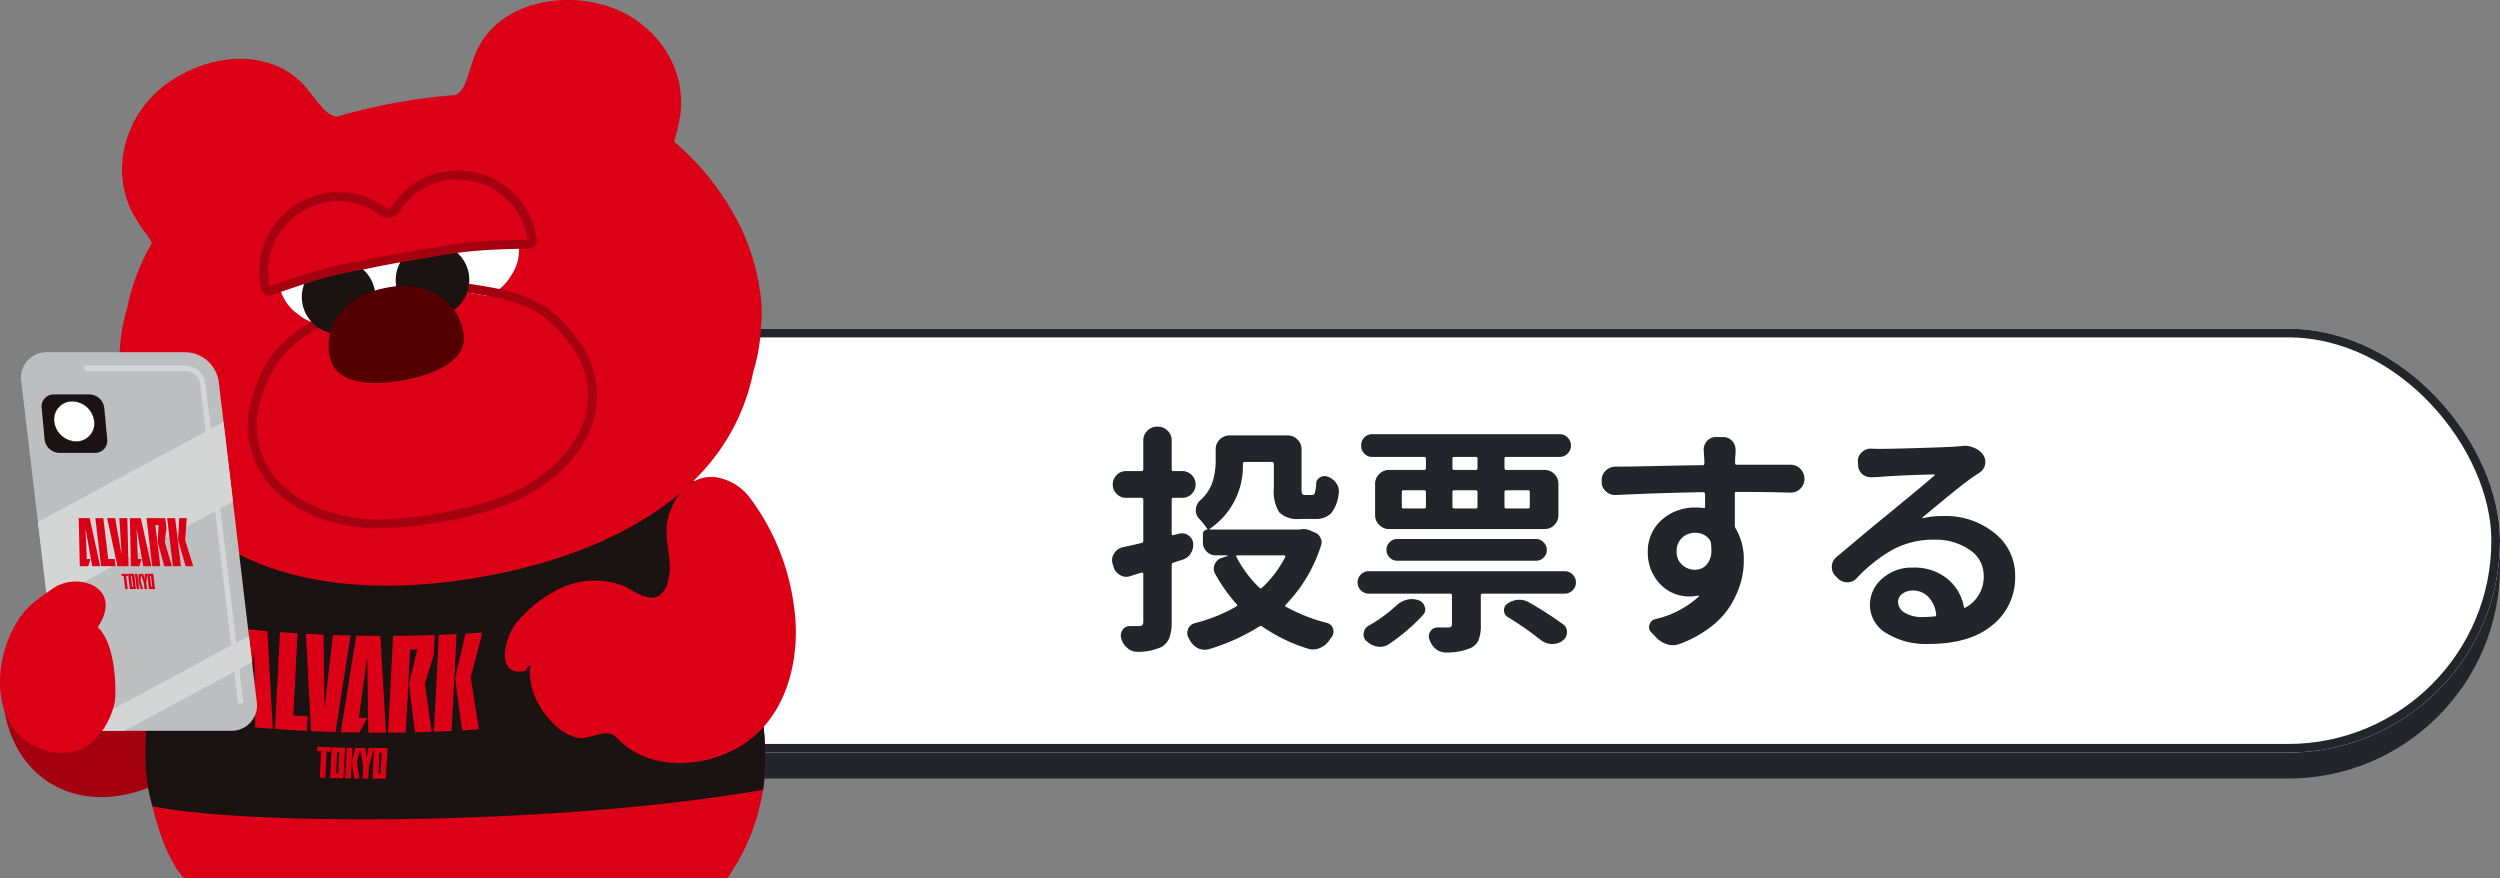 <svg xmlns="http://www.w3.org/2000/svg" xmlns:xlink="http://www.w3.org/1999/xlink" width="289" height="101.512" viewBox="0 0 289 101.512">
  <rect x="0" y="0" width="289" height="101.512" fill="#808080" stroke="none"/>
  <defs>
    <clipPath id="clip-path">
      <rect id="長方形_28889" data-name="長方形 28889" width="92" height="101.512" fill="none"/>
    </clipPath>
  </defs>
  <g id="グループ_28982" data-name="グループ 28982" transform="translate(-49 -3798)">
    <g id="グループ_28620" data-name="グループ 28620" transform="translate(-2304.637 527.858)">
      <rect id="長方形_28885" data-name="長方形 28885" width="256" height="49" rx="24.5" transform="translate(2386.637 3311.143)" fill="#22252a"/>
      <g id="長方形_28886" data-name="長方形 28886" transform="translate(2386.637 3308.143)" fill="#fff" stroke="#22252a" stroke-width="1">
        <rect width="256" height="49" rx="24.5" stroke="none"/>
        <rect x="0.5" y="0.5" width="255" height="48" rx="24" fill="none"/>
      </g>
    </g>
    <g id="グループ_28619" data-name="グループ 28619" transform="translate(49 3798)">
      <g id="グループ_28618" data-name="グループ 28618" clip-path="url(#clip-path)">
        <path id="パス_57506" data-name="パス 57506" d="M85.161,69.281H26.735q-.142.386-.256.782a139.754,139.754,0,0,0-5.239,25.5c-.3,3.346-.571,7,.265,10.3.287,1.134,1.447,6.671,3.886,9.329H88.218a24.155,24.155,0,0,0,4.256-11.2,33.936,33.936,0,0,0-.083-6.481c-.246-10-3.813-20.435-7.229-28.229" transform="translate(-4.136 -13.679)" fill="#dc0017"/>
        <path id="パス_57507" data-name="パス 57507" d="M29.866,89.641c-1.187,9-8.711,16.931-16.806,17.713S-.634,101.473.552,92.472,12.781,78.193,20.875,77.411s10.177,3.229,8.99,12.229" transform="translate(-0.078 -15.265)" fill="#a5000f"/>
        <path id="パス_57508" data-name="パス 57508" d="M92.358,104.973c.047-.328.087-.656.116-.982a34,34,0,0,0-.083-6.481c-.246-10-3.813-20.435-7.229-28.229H26.735q-.142.386-.256.782a139.686,139.686,0,0,0-5.239,25.5c-.3,3.346-.571,7,.265,10.3.052.205.134.559.246,1.012,10.9,2.262,46.778,2.278,70.607-1.9" transform="translate(-4.136 -13.679)" fill="#1a1311"/>
        <path id="パス_57509" data-name="パス 57509" d="M91.173,33.219c-.022-.123-.048-.243-.071-.364-.076-.466-.165-.93-.269-1.391a28.257,28.257,0,0,0-1.518-4.533,30.8,30.8,0,0,0-8-10.554,26.179,26.179,0,0,0,.657-2.74c.984-5.75-2.864-11.225-8.466-12.958C67.442-1.2,60.1.793,58.081,6.9c-.38,1.153-.609,1.933-.839,2.523a3.889,3.889,0,0,1-.569,1.053,2.318,2.318,0,0,1-.6.5,67.567,67.567,0,0,0-6.842.884,66.715,66.715,0,0,0-6.9,1.623,2.356,2.356,0,0,1-.8-.274,3.9,3.9,0,0,1-.9-.787c-.422-.472-.91-1.123-1.67-2.069-4.026-5.014-11.6-4.3-16.626-.424C17.7,13.519,16.011,20,18.947,25.037c.986,1.692,1.7,2.351,2,3.073A23.8,23.8,0,0,0,18.1,35.573c-.064.217-.135.434-.192.652A22.367,22.367,0,0,0,17.2,40.91a16.173,16.173,0,0,0,.2,4.378c.022.123.047.243.071.364q.114.7.27,1.391a24.558,24.558,0,0,0,1.518,4.533c7.064,15.926,24.7,17.847,40.08,15.066,9.414-1.7,19.109-5.39,25.249-12.128a23.93,23.93,0,0,0,5.885-11.579c.064-.217.134-.434.191-.652a22.361,22.361,0,0,0,.708-4.685,16.173,16.173,0,0,0-.2-4.378" transform="translate(-3.383 0)" fill="#dc0017"/>
        <path id="パス_57510" data-name="パス 57510" d="M53.838,107.746c-.073,1.417-.109,2.126-.182,3.544.62,0,.931,0,1.551,0,.073-1.418.109-2.127.181-3.544-.62,0-.93,0-1.551,0m.75,2.973h-.255c.051-.985.076-1.477.126-2.462h.255c-.051.985-.075,1.478-.126,2.462" transform="translate(-10.594 -21.273)" fill="#dc0017"/>
        <path id="パス_57511" data-name="パス 57511" d="M53.672,91.584c.254,4.478.381,6.717.636,11.192-.818,0-1.227,0-2.045,0-.047-3.517-.071-5.275-.118-8.792-.386,2.837-.579,4.255-.964,7.091.38.006.57.007.949.011-.357.672-.535,1.008-.892,1.678-.862-.012-1.294-.02-2.155-.043.712-4.465,1.068-6.7,1.781-11.165,1.123.022,1.685.028,2.808.031" transform="translate(-9.691 -18.076)" fill="#dc0017"/>
        <path id="パス_57512" data-name="パス 57512" d="M35.988,101.975c-.046-3.534-.069-5.3-.115-8.836l-.959,7.045c.377.035.566.052.944.085-.356.647-.533.97-.888,1.616-.856-.079-1.285-.121-2.14-.211.709-4.427,1.064-6.641,1.773-11.071,1.116.109,1.673.159,2.791.25.252,4.516.378,6.773.63,11.286-.815-.06-1.222-.092-2.034-.162" transform="translate(-6.482 -17.888)" fill="#dc0017"/>
        <path id="パス_57513" data-name="パス 57513" d="M43.307,102.47c-1.482-.074-2.221-.119-3.7-.226.23-4.477.343-6.716.573-11.193.813.059,1.219.086,2.033.135h.006c-.2,3.8-.295,5.7-.49,9.5.666.04,1,.059,1.665.091-.035.675-.052,1.013-.087,1.688" transform="translate(-7.82 -17.977)" fill="#dc0017"/>
        <path id="パス_57514" data-name="パス 57514" d="M44.063,91.288c.816.044,1.224.063,2.041.1.039,3.443.059,5.164.1,8.607.39-3.426.586-5.139.976-8.565.818.029,1.226.041,2.044.059-.7,4.466-1.042,6.7-1.737,11.162-1.134-.035-1.7-.056-2.834-.109-.235-4.5-.352-6.75-.587-11.252" transform="translate(-8.7 -18.024)" fill="#dc0017"/>
        <path id="パス_57515" data-name="パス 57515" d="M47.254,108.131l-.473-.016c-.063,1.213-.093,1.82-.156,3.034l-.647-.024c.063-1.213.093-1.82.156-3.034l-.473-.019c.01-.2.015-.307.026-.51.636.026.955.039,1.592.059-.01.2-.016.307-.026.51" transform="translate(-9.015 -21.237)" fill="#dc0017"/>
        <path id="パス_57516" data-name="パス 57516" d="M50.379,111.255l-.648-.013c.073-1.418.109-2.127.181-3.544l.648.013c-.072,1.417-.109,2.127-.181,3.544" transform="translate(-9.819 -21.264)" fill="#dc0017"/>
        <path id="パス_57517" data-name="パス 57517" d="M52.578,111.284l-.648,0c.028-.559.043-.839.071-1.4-.141-.792-.212-1.188-.354-1.981l-.381,1.442.3,1.933-.615-.009c-.1-.774-.152-1.161-.254-1.934l.379-1.611.54.007.648.007c.04.537.06.8.1,1.342.1-.535.144-.8.239-1.339l.648,0-.6,2.143c-.028.559-.043.839-.071,1.4" transform="translate(-10.01 -21.268)" fill="#dc0017"/>
        <path id="パス_57518" data-name="パス 57518" d="M59,102.711c-.272-2.225-.409-3.337-.681-5.564.382-1.6.574-2.406.957-4.012l-.835.018c-.2,3.832-.295,5.748-.492,9.581-.818.014-1.227.019-2.047.024l.574-11.193c1.926-.011,2.89-.03,4.817-.1-.048.93-.071,1.4-.12,2.326L60.153,97.1c.315,2.221.474,3.331.789,5.55-.777.028-1.166.039-1.943.059" transform="translate(-11.037 -18.059)" fill="#dc0017"/>
        <path id="パス_57519" data-name="パス 57519" d="M64.546,102.529c-.819.041-1.229.059-2.048.089l.574-11.193c.819-.031,1.229-.048,2.047-.088-.229,4.477-.343,6.715-.573,11.193" transform="translate(-12.339 -18.033)" fill="#dc0017"/>
        <path id="パス_57520" data-name="パス 57520" d="M66.362,102.421c-.323-2.41-.483-3.616-.806-6.028.479-2.061.718-3.092,1.2-5.155.779-.043,1.169-.067,1.947-.12-.539,2.071-.81,3.106-1.348,5.175.38,2.4.571,3.605.95,6.006-.776.053-1.165.077-1.942.121" transform="translate(-12.943 -17.99)" fill="#dc0017"/>
        <path id="パス_57521" data-name="パス 57521" d="M47.732,107.639c-.072,1.417-.109,2.127-.181,3.544.62.02.929.029,1.549.043.073-1.418.109-2.127.181-3.545-.62-.014-.929-.022-1.549-.043m.75,3-.254-.007c.051-.985.075-1.478.126-2.462l.254.007c-.051.985-.075,1.478-.126,2.462" transform="translate(-9.388 -21.252)" fill="#dc0017"/>
        <path id="パス_57522" data-name="パス 57522" d="M27.3,94.495H11.255a3.958,3.958,0,0,1-3.807-3.388L3.056,54.123a2.938,2.938,0,0,1,2.968-3.388h16.05a3.957,3.957,0,0,1,3.806,3.388l4.394,36.984A2.939,2.939,0,0,1,27.3,94.495" transform="translate(-0.598 -10.017)" fill="#bdbebf"/>
        <path id="パス_57523" data-name="パス 57523" d="M26.915,60.777,5.463,72.326,6.558,81.54,28.009,69.992Z" transform="translate(-1.079 -12)" fill="#d4d5d5"/>
        <path id="パス_57524" data-name="パス 57524" d="M31.009,91.59l-19.691,10.6a3.644,3.644,0,0,0,1.574.37h3.727l14.75-7.941Z" transform="translate(-2.235 -18.083)" fill="#d4d5d5"/>
        <path id="パス_57525" data-name="パス 57525" d="M12.161,63.571H8.049a1.76,1.76,0,0,1-1.71-1.563L6,58.373A1.4,1.4,0,0,1,7.414,56.81h4.112a1.76,1.76,0,0,1,1.71,1.563l.341,3.635a1.4,1.4,0,0,1-1.417,1.563" transform="translate(-1.183 -11.216)" fill="#1a1311"/>
        <path id="パス_57526" data-name="パス 57526" d="M10.335,62.458h0a2.617,2.617,0,0,1-2.543-2.325A2.087,2.087,0,0,1,9.9,57.807a2.617,2.617,0,0,1,2.543,2.326,2.086,2.086,0,0,1-2.107,2.325" transform="translate(-1.536 -11.413)" fill="#fff"/>
        <path id="パス_57527" data-name="パス 57527" d="M10.33,62.472a2.631,2.631,0,0,1-2.562-2.343,2.105,2.105,0,0,1,2.125-2.345,2.633,2.633,0,0,1,2.563,2.342,2.107,2.107,0,0,1-2.126,2.346m-.437-4.651a2.068,2.068,0,0,0-2.088,2.3,2.594,2.594,0,0,0,2.525,2.309,2.068,2.068,0,0,0,2.088-2.306,2.593,2.593,0,0,0-2.525-2.308" transform="translate(-1.532 -11.409)" fill="#070303"/>
        <path id="パス_57528" data-name="パス 57528" d="M29.93,91.753,25.536,54.768a1.8,1.8,0,0,0-1.655-1.485H12.188v-.619H23.881a2.391,2.391,0,0,1,2.27,2.03L30.545,91.68Z" transform="translate(-2.406 -10.398)" fill="#d4d5d5"/>
        <path id="パス_57529" data-name="パス 57529" d="M61.3,28.655c-4.854.349-5.019,3.234-7.944,3.763s-4.09-2.116-8.758-.742a6.194,6.194,0,0,0-4.361,7.071,5.232,5.232,0,0,0,2.134,3.23,5.319,5.319,0,0,0,4.605,1.091c2.27-.411,3.006-2.161,7.761-3.022s6.057.522,8.327.112a5.319,5.319,0,0,0,3.932-2.635,5.236,5.236,0,0,0,.868-3.772,6.2,6.2,0,0,0-6.563-5.1" transform="translate(-7.924 -5.654)" fill="#fff"/>
        <path id="パス_57530" data-name="パス 57530" d="M58.273,67.579a48.906,48.906,0,0,0,5.742-1.423c5.227-1.552,9.473-5.195,10.819-9.281A9.655,9.655,0,0,0,73,47.789c-3.159-4.191-6.213-4.846-11.336-5.642a24.9,24.9,0,0,0-15.473,2.8c-4.52,2.54-7.15,4.222-8.641,9.254a9.656,9.656,0,0,0,1.469,9.152c2.692,3.356,7.945,5.28,13.384,4.9a48.454,48.454,0,0,0,5.867-.677" transform="translate(-7.311 -8.267)" fill="#dc0017"/>
        <path id="パス_57531" data-name="パス 57531" d="M58.515,68.292l-.313.055a50.309,50.309,0,0,1-5.98.691c-5.77.4-11.37-1.677-14.268-5.29a10.652,10.652,0,0,1-1.655-10.1c1.6-5.408,4.513-7.272,9.129-9.867a25.94,25.94,0,0,1,16.144-2.92c5.232.813,8.611,1.54,12.006,6.043a10.655,10.655,0,0,1,1.988,10.038c-1.449,4.4-5.967,8.307-11.511,9.953a51.419,51.419,0,0,1-5.54,1.394m-.5-.969A48.908,48.908,0,0,0,63.758,65.9c5.227-1.552,9.473-5.195,10.819-9.281a9.655,9.655,0,0,0-1.83-9.087c-3.159-4.191-6.213-4.846-11.336-5.642a24.9,24.9,0,0,0-15.473,2.8c-4.52,2.54-7.15,4.222-8.641,9.254A9.656,9.656,0,0,0,38.765,63.1c2.692,3.356,7.945,5.28,13.384,4.9a48.454,48.454,0,0,0,5.867-.677" transform="translate(-7.054 -8.011)" fill="#a5000f"/>
        <path id="パス_57532" data-name="パス 57532" d="M51.915,40.978a4.254,4.254,0,1,1-4.943-3.429,4.254,4.254,0,0,1,4.943,3.429" transform="translate(-8.584 -7.4)" fill="#1a1311"/>
        <path id="パス_57533" data-name="パス 57533" d="M65.438,38.532A4.254,4.254,0,1,1,60.495,35.1a4.254,4.254,0,0,1,4.943,3.429" transform="translate(-11.253 -6.917)" fill="#1a1311"/>
        <path id="パス_57534" data-name="パス 57534" d="M38.986,38.532c.456-.187,3.487-1.228,4.827-1.611a44.547,44.547,0,0,1,5.568-1.291c1.312-.278,2.794-.567,4.113-.806s2.809-.487,4.136-.686A44.427,44.427,0,0,1,63.3,33.4c1.388-.111,4.592-.2,5.084-.182.524.016.7-.175.613-.669a8.55,8.55,0,0,0-8.686-7.319A8.212,8.212,0,0,0,53.3,29.117a1.125,1.125,0,0,1-1.619.292,8.211,8.211,0,0,0-7.929-1.186,8.55,8.55,0,0,0-5.572,9.9c.091.494.323.611.808.412" transform="translate(-7.506 -4.98)" fill="#dc0017"/>
        <path id="パス_57535" data-name="パス 57535" d="M68.613,33.585a1.764,1.764,0,0,1-.376.022c-.473-.014-3.643.071-5.028.181a44.339,44.339,0,0,0-5.6.732c-1.311.2-2.766.439-4.13.685l-.039.007c-1.364.246-2.811.53-4.079.8a44.436,44.436,0,0,0-5.534,1.282c-1.337.382-4.335,1.413-4.772,1.591a1.189,1.189,0,0,1-1.007.024,1.131,1.131,0,0,1-.51-.823A9.1,9.1,0,0,1,43.45,27.6a8.739,8.739,0,0,1,8.41,1.259.605.605,0,0,0,.873-.158,8.742,8.742,0,0,1,7.437-4.125,9.1,9.1,0,0,1,9.209,7.748,1.13,1.13,0,0,1-.189.95.972.972,0,0,1-.576.307M45.2,28.212a9.241,9.241,0,0,0-1.4.374A8.073,8.073,0,0,0,38.561,37.9c0,.022.008.04.012.056.023-.007.052-.018.087-.032.449-.184,3.518-1.24,4.88-1.629a45.246,45.246,0,0,1,5.634-1.3c1.246-.266,2.7-.551,4.078-.8l.04-.007c1.373-.248,2.839-.491,4.131-.685a44.94,44.94,0,0,1,5.7-.746c1.411-.112,4.656-.2,5.143-.184h.093c0-.017,0-.036-.009-.058a8.074,8.074,0,0,0-8.163-6.89,7.649,7.649,0,0,0-6.586,3.652,1.645,1.645,0,0,1-2.364.428A7.57,7.57,0,0,0,45.2,28.212" transform="translate(-7.378 -4.852)" fill="#a5000f"/>
        <path id="パス_57536" data-name="パス 57536" d="M62.925,46.581c.535,2.954-2.715,4.746-6.984,5.518s-7.884.222-8.475-2.722c-.835-4.16,2.27-7.2,6.54-7.976s8.164,1,8.919,5.18" transform="translate(-9.345 -8.14)" fill="#540000"/>
        <path id="パス_57537" data-name="パス 57537" d="M90.125,82.6c-1.325.36-3-1.137-4.058-1.445a9.376,9.376,0,0,0-6.627.27A15.085,15.085,0,0,0,73.9,85.75c-1.148,1.537-2.274,5.822.888,5.426.865-.108.053-.216.9-.736-.413,2.48.925,5.02,2.529,6.648a5.693,5.693,0,0,0,2.916,1.77c1.291.224,2.85-.9,4.006-.387a2.638,2.638,0,0,1,.766.629c3.424,3.476,9.754,3.433,14.229.608,5.372-3.392,6.759-10.329,6.055-15.693a26.706,26.706,0,0,0-5.117-12.875A6.125,6.125,0,0,0,96.914,68.7c-3.2-.246-5.414,3.216-5.5,6-.067,2.056.721,3.931.172,6.041a2.893,2.893,0,0,1-.918,1.585,1.49,1.49,0,0,1-.539.274" transform="translate(-14.359 -13.561)" fill="#dc0017"/>
        <path id="パス_57538" data-name="パス 57538" d="M5.684,103.4C-.746,101.852-1.1,94.191,1.551,89.161c1.194-2.268,2.39-3.1,4.6-4.625,2.857-1.965,8.228-.089,5.147,4.506,2.23,2.047,2.132,7.888,1.974,8.629-.668,3.147-3.207,6.792-7.59,5.734" transform="translate(0 -16.538)" fill="#dc0017"/>
        <path id="パス_57539" data-name="パス 57539" d="M21.2,82.654l.21,1.76h.7l-.21-1.76Zm.583,1.476h-.115l-.146-1.222h.115Z" transform="translate(-4.186 -16.319)" fill="#dc0017"/>
        <path id="パス_57540" data-name="パス 57540" d="M19.974,74.635l1.209,5.556H20.26l-.778-4.362.151,3.524h.429l-.264.838h-.974l-.118-5.557Z" transform="translate(-3.693 -14.736)" fill="#dc0017"/>
        <path id="パス_57541" data-name="パス 57541" d="M12.9,80.192l-.778-4.362.151,3.524H12.7l-.264.838H11.46l-.118-5.556h1.267l1.209,5.556Z" transform="translate(-2.239 -14.736)" fill="#dc0017"/>
        <path id="パス_57542" data-name="パス 57542" d="M16.079,80.192H14.4l-.664-5.556h.923l.563,4.718h.754Z" transform="translate(-2.713 -14.736)" fill="#dc0017"/>
        <path id="パス_57543" data-name="パス 57543" d="M15.434,74.635h.923l.752,4.262-.266-4.262h.923l.139,5.556H16.624Z" transform="translate(-3.047 -14.736)" fill="#dc0017"/>
        <path id="パス_57544" data-name="パス 57544" d="M18.255,82.908h-.213l.18,1.506h-.292l-.181-1.506h-.213l-.03-.254h.72Z" transform="translate(-3.456 -16.319)" fill="#dc0017"/>
        <path id="パス_57545" data-name="パス 57545" d="M19.934,84.414h-.292l-.21-1.759h.292Z" transform="translate(-3.837 -16.319)" fill="#dc0017"/>
        <path id="パス_57546" data-name="パス 57546" d="M20.939,84.414h-.292l-.083-.694-.322-.981-.053.718.295.957h-.278l-.274-.957.038-.8h.536l.156.665,0-.665h.292l-.1,1.065Z" transform="translate(-3.935 -16.319)" fill="#dc0017"/>
        <path id="パス_57547" data-name="パス 57547" d="M23.165,80.191,22.4,77.418l.1-1.983h-.376l.568,4.756h-.923L21.1,74.635h2.173l.138,1.154-.189,1.629.816,2.773Z" transform="translate(-4.167 -14.736)" fill="#dc0017"/>
        <path id="パス_57548" data-name="パス 57548" d="M25.666,80.191h-.923l-.665-5.556H25Z" transform="translate(-4.754 -14.736)" fill="#dc0017"/>
        <path id="パス_57549" data-name="パス 57549" d="M26.524,80.191l-.865-3.022.12-2.534h.878l-.187,2.534.931,3.022Z" transform="translate(-5.066 -14.736)" fill="#dc0017"/>
        <path id="パス_57550" data-name="パス 57550" d="M18.447,82.654l.21,1.76h.7l-.21-1.76Zm.583,1.476h-.115l-.146-1.222h.115Z" transform="translate(-3.642 -16.319)" fill="#dc0017"/>
      </g>
    </g>
    <path id="パス_119097" data-name="パス 119097" d="M-43.066-10.2v.219a1.725,1.725,0,0,1-.273.93,1.628,1.628,0,0,1-.93.738l-1.094.355a.253.253,0,0,0-.191.273v6.508A5.306,5.306,0,0,1-45.828.752a2.127,2.127,0,0,1-.93,1.053,6.656,6.656,0,0,1-2.652.547h-.109a1.7,1.7,0,0,1-1.121-.41A2.138,2.138,0,0,1-51.379.82a1.3,1.3,0,0,1-.055-.355,1.154,1.154,0,0,1,.191-.629,1.021,1.021,0,0,1,.875-.465h1.039a.534.534,0,0,0,.383-.109.582.582,0,0,0,.109-.41v-5.5a.134.134,0,0,0-.068-.123.245.245,0,0,0-.123-.041q-.629.191-1.312.41a1.472,1.472,0,0,1-.465.082,1.389,1.389,0,0,1-.738-.219,1.5,1.5,0,0,1-.738-.957l-.109-.355a1.388,1.388,0,0,1-.055-.383,1.361,1.361,0,0,1,.246-.793,1.5,1.5,0,0,1,.984-.711q.9-.191,2.188-.492a.236.236,0,0,0,.191-.246v-4.785q0-.191-.219-.191h-1.777a1.474,1.474,0,0,1-1.08-.451,1.489,1.489,0,0,1-.451-1.094,1.489,1.489,0,0,1,.451-1.094,1.474,1.474,0,0,1,1.08-.451h1.777q.219,0,.219-.191v-3.336a1.537,1.537,0,0,1,.479-1.148,1.573,1.573,0,0,1,1.135-.465h.055a1.573,1.573,0,0,1,1.135.465,1.537,1.537,0,0,1,.479,1.148v3.336a.169.169,0,0,0,.191.191h1.039a1.474,1.474,0,0,1,1.08.451,1.489,1.489,0,0,1,.451,1.094,1.489,1.489,0,0,1-.451,1.094,1.474,1.474,0,0,1-1.08.451h-1.039a.169.169,0,0,0-.191.191v3.965q0,.191.191.164l.711-.191a1.993,1.993,0,0,1,.328-.027,1.161,1.161,0,0,1,.711.246A1.28,1.28,0,0,1-43.066-10.2ZM-32.43-8.613a.123.123,0,0,0-.014-.123.115.115,0,0,0-.1-.068h-5.414a.134.134,0,0,0-.123.068.091.091,0,0,0,.014.123A13.509,13.509,0,0,0-35.41-5.059a.2.2,0,0,0,.3,0A12.682,12.682,0,0,0-32.43-8.613Zm1.75-3.2a2.524,2.524,0,0,1,.355-.027,1.968,1.968,0,0,1,.711.137l.574.246a1.16,1.16,0,0,1,.684.629,1.054,1.054,0,0,1,.137.52,1.172,1.172,0,0,1-.082.41A17.345,17.345,0,0,1-32.375-3.09q-.137.164.055.246A19.994,19.994,0,0,0-27.59-.984a.925.925,0,0,1,.684.656,1.3,1.3,0,0,1,.055.355,1.113,1.113,0,0,1-.191.6,3.389,3.389,0,0,0-.3.41,2.35,2.35,0,0,1-1.094.875,1.743,1.743,0,0,1-.738.164A1.988,1.988,0,0,1-29.75,2a19.282,19.282,0,0,1-5.332-2.57.265.265,0,0,0-.355,0,23.524,23.524,0,0,1-5.77,2.6,1.632,1.632,0,0,1-.52.082,1.93,1.93,0,0,1-.766-.164,2.238,2.238,0,0,1-.957-.93,1.07,1.07,0,0,0-.137-.246,1.247,1.247,0,0,1-.164-.6,1.238,1.238,0,0,1,.082-.437A1.149,1.149,0,0,1-42.9-.957,19.044,19.044,0,0,0-38.062-2.9q.164-.109.027-.246A18.952,18.952,0,0,1-40.5-6.617a1.251,1.251,0,0,1-.191-.629,1.265,1.265,0,0,1,.109-.52,1.319,1.319,0,0,1,.875-.766l.6-.191a.079.079,0,0,0,.027-.055A.024.024,0,0,0-39.1-8.8h-1.34a1.451,1.451,0,0,1-1.066-.437,1.419,1.419,0,0,1-.437-1.039v-1.012a.471.471,0,0,1,.15-.342.471.471,0,0,1,.342-.15q.055,0,.027-.055a8.409,8.409,0,0,0-.984-1.23,1.381,1.381,0,0,1-.355-.93,1.517,1.517,0,0,1,.492-1.148,5,5,0,0,0,1.436-2.133,8.279,8.279,0,0,0,.369-2.543v-1.23A1.537,1.537,0,0,1-39.99-22.2a1.573,1.573,0,0,1,1.135-.465h6.7a1.573,1.573,0,0,1,1.135.465,1.537,1.537,0,0,1,.479,1.148V-16.6a2,2,0,0,0,.068.684q.068.137.342.137h.793a.346.346,0,0,0,.342-.26,4.739,4.739,0,0,0,.15-1.08.837.837,0,0,1,.465-.711,1.006,1.006,0,0,1,.492-.137,1.172,1.172,0,0,1,.41.082,2.019,2.019,0,0,1,.984.793,1.55,1.55,0,0,1,.273.875,1.391,1.391,0,0,1-.027.273,4.335,4.335,0,0,1-.889,2.3,2.473,2.473,0,0,1-1.846.629h-1.777a2.964,2.964,0,0,1-2.352-.752,4.537,4.537,0,0,1-.629-2.8v-2.816a.193.193,0,0,0-.219-.219h-3.172q-.191,0-.191.219a8.717,8.717,0,0,1-3.8,7.492q-.055.027-.041.068a.063.063,0,0,0,.068.041h10.281A.45.45,0,0,0-30.68-11.812Zm20.289-6.863q.191,0,.191-.219v-1.094a.169.169,0,0,0-.191-.191h-2.516a.169.169,0,0,0-.191.191v1.094q0,.219.191.219Zm6.234,2.57q0-.219-.191-.219H-6.891q-.191,0-.191.219v1.668q0,.219.191.219h2.543q.191,0,.191-.219Zm-8.75-.219q-.191,0-.191.219v1.668q0,.219.191.219h2.516q.191,0,.191-.219v-1.668q0-.219-.191-.219Zm-5.852,0q-.191,0-.191.219v1.668q0,.219.191.219h2.379a.193.193,0,0,0,.219-.219v-1.668a.193.193,0,0,0-.219-.219Zm2.379-2.352a.193.193,0,0,0,.219-.219v-1.094q0-.191-.219-.191h-5.988a1.221,1.221,0,0,1-.916-.383,1.29,1.29,0,0,1-.369-.93,1.29,1.29,0,0,1,.369-.93,1.221,1.221,0,0,1,.916-.383H-.684a1.234,1.234,0,0,1,.9.383,1.266,1.266,0,0,1,.383.93,1.266,1.266,0,0,1-.383.93,1.234,1.234,0,0,1-.9.383H-6.891a.169.169,0,0,0-.191.191v1.094q0,.219.191.219h4.43a1.537,1.537,0,0,1,1.148.479,1.573,1.573,0,0,1,.465,1.135v3.609a1.573,1.573,0,0,1-.465,1.135,1.537,1.537,0,0,1-1.148.479H-20.426a1.551,1.551,0,0,1-1.135-.479,1.551,1.551,0,0,1-.479-1.135v-3.609a1.551,1.551,0,0,1,.479-1.135,1.551,1.551,0,0,1,1.135-.479ZM-2.57-10.309a1.147,1.147,0,0,1,.383.875,1.211,1.211,0,0,1-.369.889,1.211,1.211,0,0,1-.889.369H-19.469a1.211,1.211,0,0,1-.889-.369,1.211,1.211,0,0,1-.369-.889,1.211,1.211,0,0,1,.369-.889,1.211,1.211,0,0,1,.889-.369H-3.445A1.147,1.147,0,0,1-2.57-10.309ZM-19.633-2.953a2.908,2.908,0,0,1,1.23-.711,2.278,2.278,0,0,1,.6-.082,2.5,2.5,0,0,1,.793.137,1.076,1.076,0,0,1,.711.766.958.958,0,0,1,.055.3.942.942,0,0,1-.3.684,22.131,22.131,0,0,1-3.883,3.309,1.843,1.843,0,0,1-1.039.328,1.267,1.267,0,0,1-.246-.027,2.2,2.2,0,0,1-1.23-.574.318.318,0,0,0-.082-.055,1.04,1.04,0,0,1-.355-.793.3.3,0,0,1,.027-.137A1.025,1.025,0,0,1-22.8-.656,17.718,17.718,0,0,0-19.633-2.953ZM-6.7-1.668a.88.88,0,0,1-.437-.793.87.87,0,0,1,.41-.766A2.447,2.447,0,0,1-5.5-3.664h.137a2.2,2.2,0,0,1,1.121.3A42.932,42.932,0,0,1-.328-.848a1.045,1.045,0,0,1,.465.9,1.153,1.153,0,0,1-.52,1.012v.027a2.075,2.075,0,0,1-1.148.355h-.137A2.351,2.351,0,0,1-2.926.957,36.95,36.95,0,0,0-6.7-1.668Zm-16.98-3.09a1.25,1.25,0,0,1-.383-.916,1.25,1.25,0,0,1,.383-.916,1.266,1.266,0,0,1,.93-.383H-.137a1.266,1.266,0,0,1,.93.383,1.25,1.25,0,0,1,.383.916,1.25,1.25,0,0,1-.383.916,1.266,1.266,0,0,1-.93.383H-9.6a.193.193,0,0,0-.219.219V-.766a4.578,4.578,0,0,1-.273,1.791,1.874,1.874,0,0,1-1.039.943,7.217,7.217,0,0,1-2.652.465h-.055a1.892,1.892,0,0,1-1.148-.383A2.3,2.3,0,0,1-15.75.93a.908.908,0,0,1-.082-.355,1.113,1.113,0,0,1,.191-.6.945.945,0,0,1,.82-.437h1.176a.662.662,0,0,0,.383-.082.393.393,0,0,0,.109-.328V-4.156a.193.193,0,0,0-.219-.219H-22.75A1.266,1.266,0,0,1-23.68-4.758Zm36.5-4.457a1.941,1.941,0,0,0,.629,1.5,2.119,2.119,0,0,0,1.477.574,1.748,1.748,0,0,0,1.5-.766,2.559,2.559,0,0,0,.41-1.559,5.814,5.814,0,0,0-.055-.766.7.7,0,0,0-.137-.355,1.964,1.964,0,0,0-1.723-.82,2.119,2.119,0,0,0-1.477.574A2.074,2.074,0,0,0,12.824-9.215ZM25.977-19.277a1.537,1.537,0,0,1,1.148.479,1.573,1.573,0,0,1,.465,1.135v.055a1.486,1.486,0,0,1-.492,1.121A1.544,1.544,0,0,1,26-16.051h-.055q-2.488-.082-6.207-.082-.219,0-.191.219v3.691a.656.656,0,0,0,.137.383,7,7,0,0,1,.9,3.664,9.194,9.194,0,0,1-.383,2.611,10.869,10.869,0,0,1-1.189,2.611,9.315,9.315,0,0,1-2.3,2.461,13.718,13.718,0,0,1-3.486,1.914,2.262,2.262,0,0,1-.848.164,2.182,2.182,0,0,1-.574-.082A2.9,2.9,0,0,1,10.555.793L9.9.109a.836.836,0,0,1-.273-.6A.731.731,0,0,1,9.68-.766a.863.863,0,0,1,.656-.656,11.291,11.291,0,0,0,5.059-2.625q.027-.027,0-.068t-.055-.041a5.431,5.431,0,0,1-1.066.109,4.713,4.713,0,0,1-2.2-.547,4.812,4.812,0,0,1-1.818-1.75A5.132,5.132,0,0,1,9.488-9.16a4.781,4.781,0,0,1,1.6-3.732,5.7,5.7,0,0,1,3.951-1.436,6.629,6.629,0,0,1,.875.055q.219.027.191-.191v-1.422q-.027-.219-.219-.219-4.949.082-10.09.328H5.715a1.565,1.565,0,0,1-1.066-.41,1.4,1.4,0,0,1-.492-1.094v-.137a1.471,1.471,0,0,1,.438-1.148,1.629,1.629,0,0,1,1.121-.492q1.723,0,5.346-.082t4.771-.082q.191,0,.191-.219A4.635,4.635,0,0,0,16-20.07l-.055-.957a1.456,1.456,0,0,1,.383-.984,1.325,1.325,0,0,1,1.039-.465h.82a1.409,1.409,0,0,1,1.066.465A1.49,1.49,0,0,1,19.633-21v.41a1.841,1.841,0,0,0-.027.3.469.469,0,0,1-.027.191v.629q-.027.191.191.191h6.207ZM41.234-1.668a11.933,11.933,0,0,0,1.422-.082q.191,0,.164-.219a3.447,3.447,0,0,0-.889-2.01,2.388,2.388,0,0,0-1.791-.752,1.931,1.931,0,0,0-1.244.383,1.153,1.153,0,0,0-.479.93,1.451,1.451,0,0,0,.793,1.258A3.781,3.781,0,0,0,41.234-1.668Zm4.594-19.77a1.536,1.536,0,0,1,.3-.027,2.53,2.53,0,0,1,1.039.219,2.323,2.323,0,0,1,1.066.793,1.425,1.425,0,0,1,.273.848,1.391,1.391,0,0,1-.027.273,1.432,1.432,0,0,1-.629.957l-.656.438q-.656.437-1.641,1.217T43.066-14.7q-1.5,1.244-1.832,1.518a.045.045,0,0,0-.014.055.044.044,0,0,0,.041.027,10.509,10.509,0,0,1,2.406-.246,8.954,8.954,0,0,1,5.906,1.969,6.215,6.215,0,0,1,2.379,5,7.038,7.038,0,0,1-2.6,5.619q-2.6,2.2-7.437,2.2A8.716,8.716,0,0,1,37.078.205,3.778,3.778,0,0,1,35.164-3.09,3.955,3.955,0,0,1,36.572-6.1a5.09,5.09,0,0,1,3.568-1.285,6.013,6.013,0,0,1,3.951,1.271,5.414,5.414,0,0,1,1.928,3.24q.027.219.191.109a4.008,4.008,0,0,0,2.105-3.691,3.528,3.528,0,0,0-1.641-2.994,6.92,6.92,0,0,0-4.1-1.162,9.826,9.826,0,0,0-4.717,1.121,17.264,17.264,0,0,0-4.2,3.309,1.4,1.4,0,0,1-1.094.492h-.027a1.5,1.5,0,0,1-1.094-.465l-.273-.273a1.435,1.435,0,0,1-.41-1.012,1.428,1.428,0,0,1,.547-1.176q.656-.547,2.789-2.338T37-13.344q.355-.3,2.584-2.133t3.049-2.57q.055-.027.027-.068t-.055-.041q-3.746.082-6.508.3-.3,0-.656.027H35.3a1.558,1.558,0,0,1-1.012-.355A1.374,1.374,0,0,1,33.8-19.25l-.027-.383a1.323,1.323,0,0,1,.465-1.094,1.435,1.435,0,0,1,1.012-.41h.082q.492.027.93.027,1.313,0,4.594-.1t4.348-.178Z" transform="translate(230 3871)" fill="#22252a"/>
  </g>
</svg>
